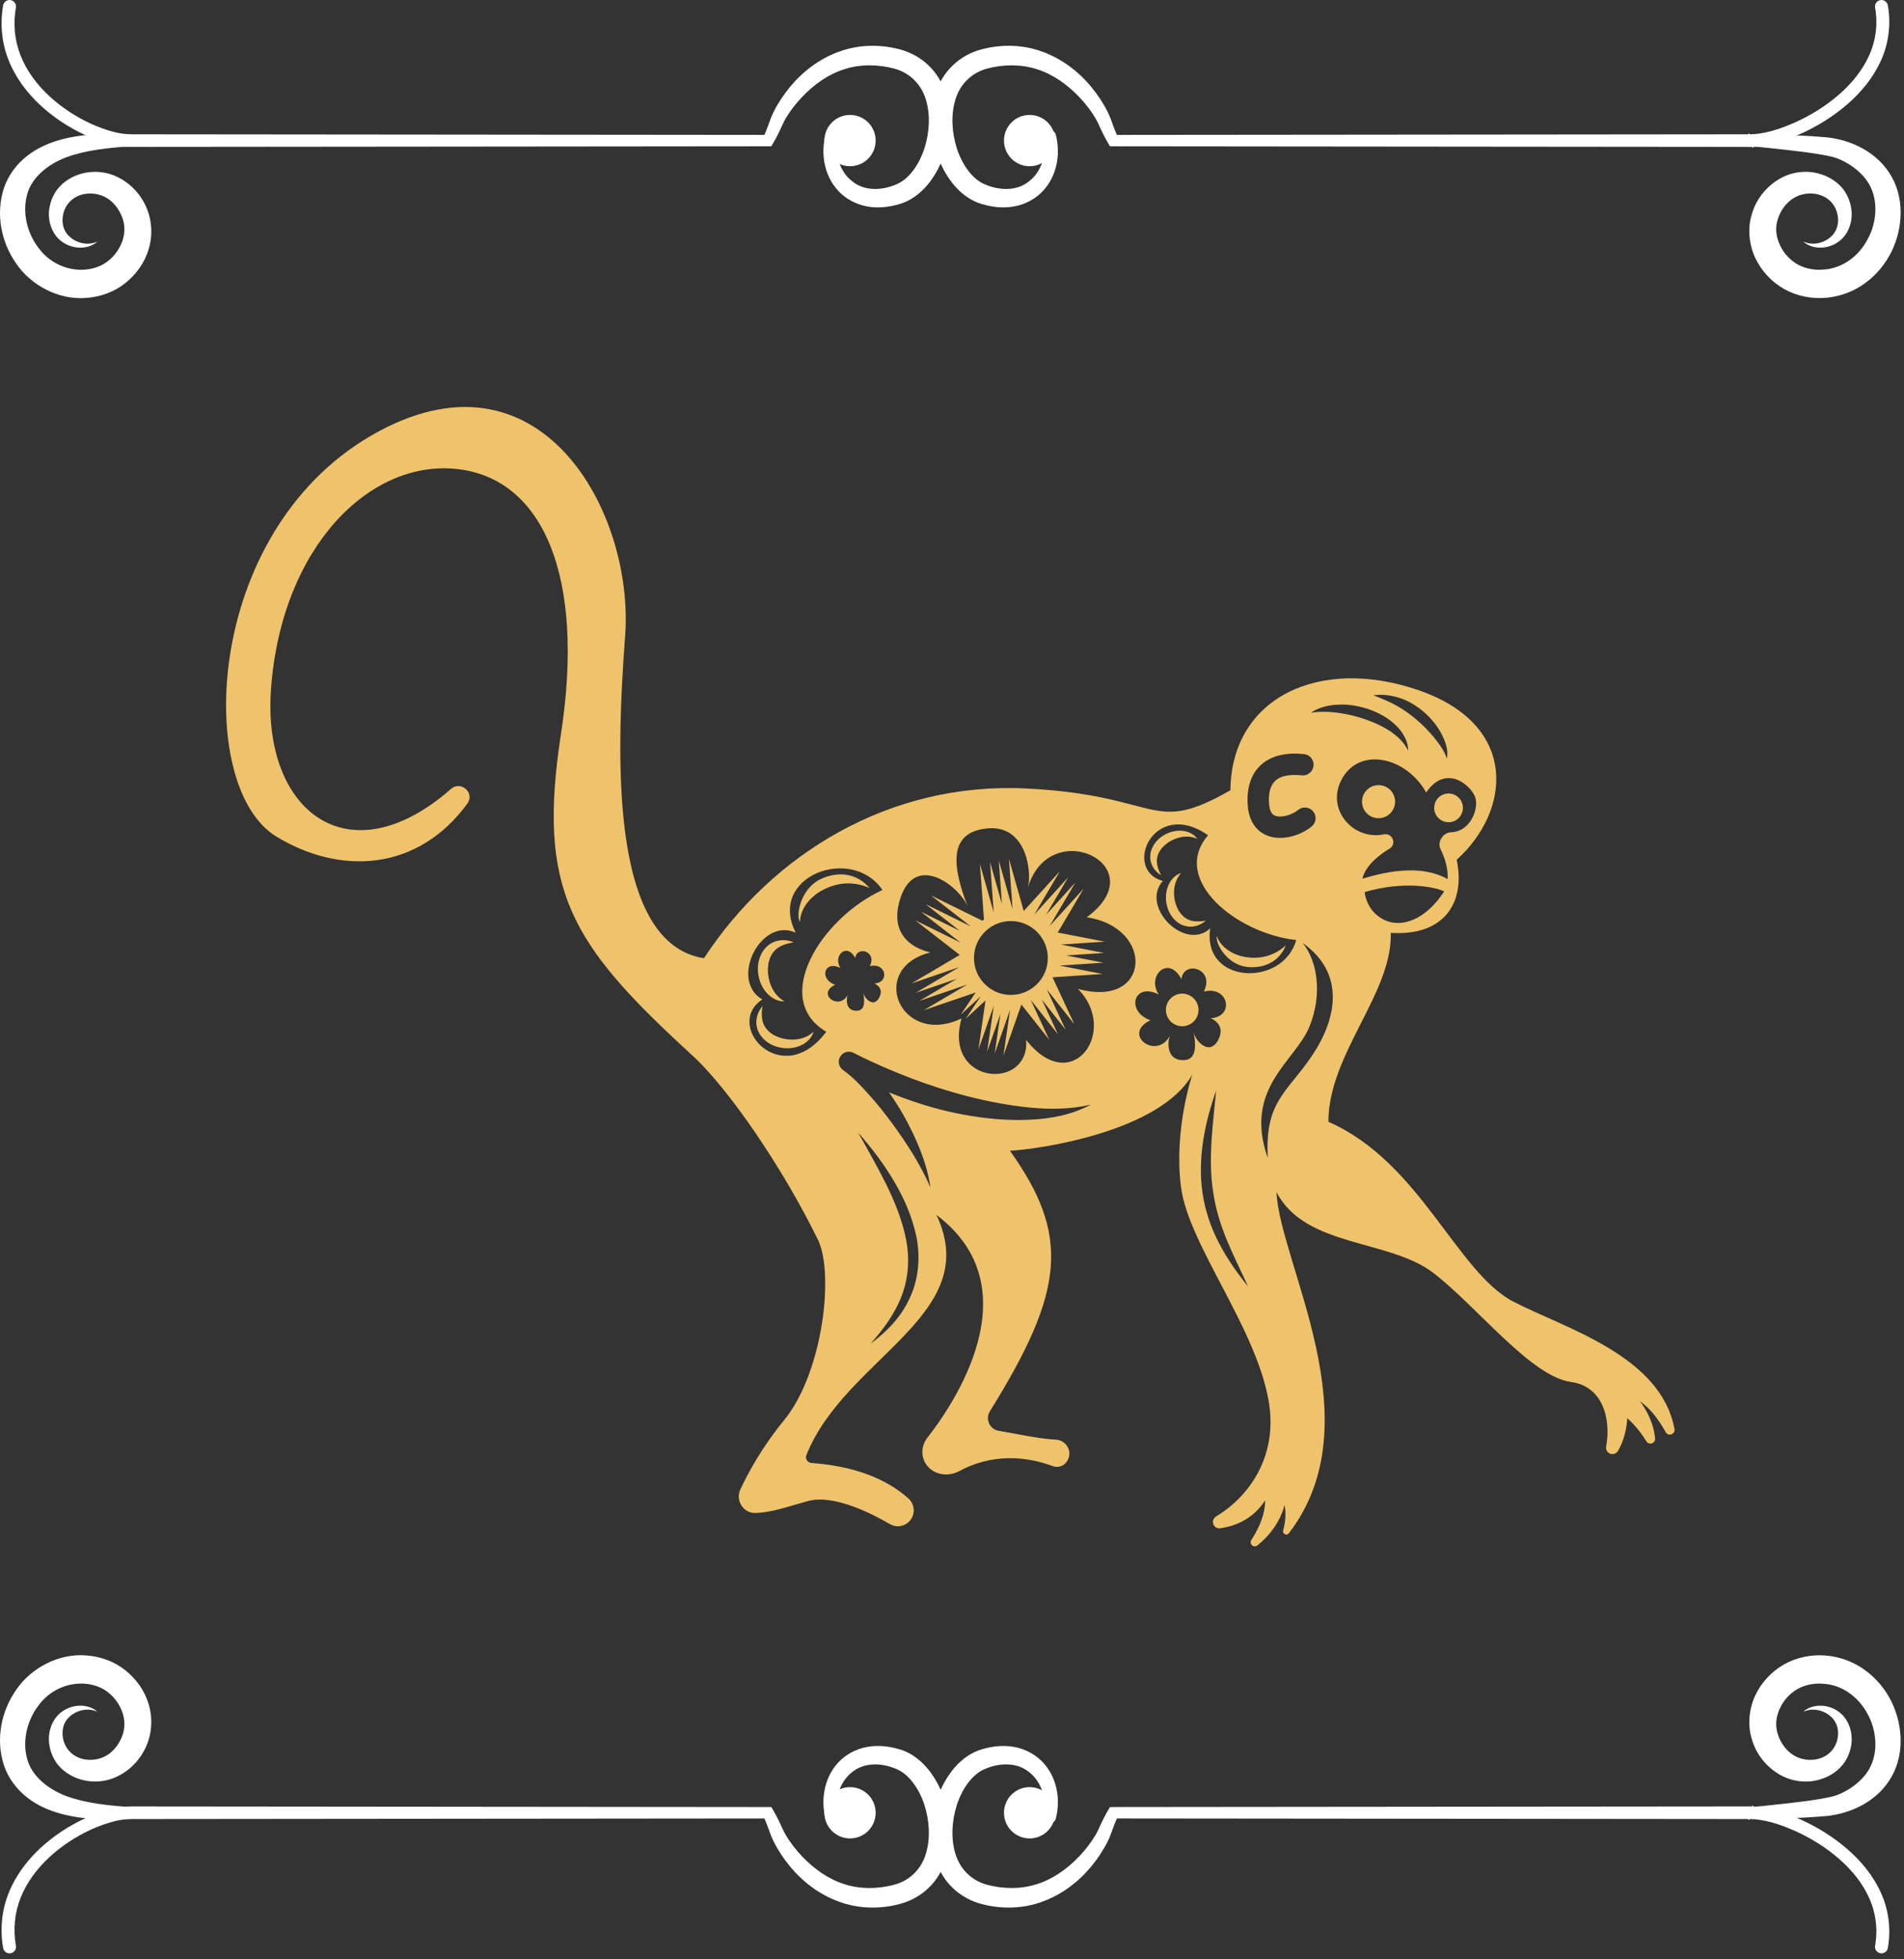 <svg width="280" height="288" viewBox="0 0 280 288" fill="none" xmlns="http://www.w3.org/2000/svg">
<rect x="0" y="0" width="280" height="288" fill="#333333" stroke="none"/>
<path d="M128.775 20.664C128.775 22.745 127.087 24.433 125.005 24.433C122.924 24.433 121.236 22.745 121.236 20.664C121.236 18.582 122.924 16.895 125.005 16.895C127.087 16.895 128.775 18.582 128.775 20.664Z" fill="white"/>
<path d="M123.049 20.101C122.716 22.599 123.473 25.204 125.267 26.6C127.001 28.066 129.538 28.066 131.754 27.125C133.701 26.36 135.191 24.128 135.944 21.819C136.69 19.477 136.84 16.881 136.162 14.644C135.484 12.398 133.81 10.707 131.524 10.089C129.171 9.46 126.567 9.402 124.214 10.159C121.836 10.897 119.696 12.413 117.918 14.295C117.026 15.232 116.215 16.28 115.561 17.381C115.399 17.661 115.256 17.92 115.132 18.198L114.693 19.157C114.378 19.804 114.09 20.401 113.674 21.088L113.669 21.098L113.428 21.505H112.95L51.26 21.564L20.415 21.592C19.769 21.587 19.154 21.612 18.412 21.559C17.706 21.503 17.034 21.368 16.369 21.217C15.05 20.888 13.788 20.426 12.573 19.871C10.148 18.758 7.894 17.284 5.926 15.46C3.967 13.638 2.293 11.428 1.277 8.875C0.247 6.333 -0.015 3.477 0.463 0.786C0.555 0.268 1.049 -0.077 1.567 0.015C2.085 0.107 2.43 0.603 2.338 1.121C1.919 3.492 2.139 5.944 3.035 8.177C3.919 10.414 5.412 12.412 7.207 14.086C9.007 15.762 11.107 17.144 13.351 18.177C14.472 18.691 15.635 19.117 16.81 19.412C18.018 19.724 19.07 19.769 20.416 19.742L51.261 19.771L112.952 19.829L112.233 20.236C112.483 19.715 112.744 19.045 112.974 18.427L113.324 17.473C113.455 17.111 113.619 16.752 113.781 16.424C114.445 15.101 115.256 13.896 116.186 12.767C118.043 10.52 120.487 8.649 123.346 7.608C126.215 6.546 129.367 6.472 132.33 7.26C133.856 7.664 135.352 8.453 136.539 9.603C137.747 10.736 138.578 12.2 139.076 13.705C140.066 16.749 139.815 19.926 138.825 22.796C138.327 24.235 137.613 25.614 136.651 26.863C135.677 28.095 134.407 29.218 132.775 29.833C131.308 30.332 129.716 30.614 128.089 30.428C126.47 30.255 124.864 29.556 123.659 28.438C121.204 26.157 120.646 22.631 121.405 19.782C121.521 19.333 121.978 19.063 122.427 19.179C122.84 19.285 123.101 19.688 123.049 20.101Z" fill="white"/>
<path d="M19.166 21.504C15.91 21.73 12.639 22.062 9.768 23.111C6.95 24.169 4.567 26.177 3.964 28.709C3.273 31.275 4.003 34.271 5.647 36.415C7.249 38.63 9.843 39.81 12.436 39.638C13.716 39.547 14.916 39.137 15.881 38.374C16.865 37.617 17.613 36.534 18.01 35.388C18.402 34.23 18.399 33.036 17.946 31.88C17.494 30.747 16.708 29.679 15.66 29.076C14.645 28.478 13.336 28.28 12.119 28.58C10.909 28.897 9.922 29.7 9.451 30.938C8.997 32.146 9.099 33.663 10.094 34.65C11.063 35.647 12.789 36.214 14.329 35.505C13.062 36.663 10.887 36.698 9.297 35.651C7.606 34.583 6.888 32.324 7.307 30.377C7.492 29.388 7.924 28.421 8.616 27.603C9.307 26.802 10.197 26.203 11.155 25.811C13.066 25.029 15.318 25.069 17.241 25.999C19.143 26.911 20.646 28.496 21.482 30.397C22.344 32.284 22.476 34.593 21.873 36.587C21.29 38.604 20.031 40.331 18.424 41.619C16.798 42.924 14.733 43.645 12.726 43.787C8.673 44.139 4.614 41.987 2.409 38.78C0.168 35.602 -0.662 31.463 0.572 27.662C1.2 25.758 2.487 24.078 3.986 22.92C5.489 21.737 7.214 20.997 8.945 20.524C12.405 19.587 15.838 19.642 19.169 19.832V21.504H19.166Z" fill="white"/>
<path d="M147.643 20.664C147.643 22.745 149.33 24.433 151.412 24.433C153.493 24.433 155.181 22.745 155.181 20.664C155.181 18.582 153.493 16.895 151.412 16.895C149.33 16.895 147.643 18.582 147.643 20.664Z" fill="white"/>
<path d="M155.257 19.781C156.016 22.63 155.458 26.156 153.003 28.437C151.798 29.555 150.192 30.254 148.573 30.426C146.946 30.612 145.354 30.331 143.887 29.831C142.255 29.215 140.985 28.093 140.011 26.862C139.051 25.613 138.337 24.234 137.837 22.794C136.848 19.927 136.597 16.748 137.586 13.704C138.085 12.199 138.916 10.733 140.123 9.601C141.308 8.452 142.806 7.661 144.33 7.259C147.293 6.471 150.443 6.545 153.314 7.607C156.173 8.648 158.617 10.52 160.474 12.767C161.404 13.897 162.215 15.102 162.879 16.424C163.041 16.753 163.205 17.111 163.336 17.473L163.686 18.427C163.916 19.045 164.177 19.716 164.429 20.237L163.71 19.83L225.898 19.771L256.991 19.741C259.388 19.793 261.804 18.96 264.085 17.948C266.363 16.907 268.515 15.564 270.397 13.937C272.276 12.313 273.876 10.366 274.868 8.158C275.872 5.956 276.17 3.498 275.748 1.121C275.656 0.604 276.001 0.109 276.519 0.017C277.037 -0.075 277.531 0.268 277.623 0.788C278.113 3.518 277.751 6.424 276.593 8.938C275.45 11.463 273.662 13.604 271.627 15.36C269.584 17.118 267.291 18.541 264.856 19.649C262.428 20.716 259.808 21.641 256.991 21.594L225.898 21.566L163.71 21.507H163.232L162.991 21.1L162.986 21.09C162.57 20.403 162.284 19.806 161.967 19.159L161.528 18.201C161.404 17.921 161.261 17.661 161.099 17.383C160.447 16.282 159.634 15.234 158.743 14.297C156.964 12.415 154.823 10.899 152.444 10.161C150.093 9.405 147.487 9.462 145.134 10.091C142.848 10.709 141.174 12.4 140.497 14.646C139.818 16.883 139.969 19.479 140.715 21.82C141.466 24.13 142.955 26.362 144.903 27.127C147.118 28.067 149.656 28.068 151.39 26.602C153.183 25.206 153.941 22.602 153.607 20.103C153.545 19.643 153.869 19.221 154.328 19.159C154.756 19.102 155.149 19.379 155.257 19.781Z" fill="white"/>
<path d="M257.425 21.502C256.85 22.205 256.843 18.768 257.373 19.831L257.448 19.824L257.55 19.82L257.639 19.819L257.805 19.817L258.13 19.814L258.779 19.811L260.073 19.812L262.659 19.849C264.385 19.903 266.109 19.976 267.861 20.129C271.422 20.3 275.503 21.89 277.792 25.343C278.96 27.072 279.505 29.16 279.503 31.165C279.517 33.179 279.042 35.173 278.169 36.98C277.278 38.777 275.969 40.397 274.293 41.612C272.617 42.841 270.587 43.603 268.514 43.776C266.44 43.95 264.278 43.543 262.377 42.487C260.495 41.416 258.998 39.792 258.093 37.845C257.209 35.908 256.969 33.541 257.631 31.448C258.241 29.361 259.62 27.573 261.464 26.427C263.311 25.254 265.684 24.937 267.713 25.587C268.737 25.894 269.704 26.435 270.494 27.188C271.295 27.945 271.834 28.942 272.097 29.948C272.672 31.939 272.074 34.321 270.376 35.529C268.771 36.704 266.486 36.695 265.173 35.502C266.77 36.231 268.561 35.609 269.511 34.538C270.465 33.471 270.505 31.885 269.944 30.677C269.377 29.452 268.281 28.708 266.988 28.497C265.692 28.299 264.402 28.607 263.408 29.363C262.401 30.121 261.668 31.291 261.358 32.504C261.04 33.711 261.226 34.962 261.799 36.115C262.342 37.272 263.29 38.272 264.392 38.884C265.494 39.482 266.84 39.752 268.174 39.623C270.882 39.467 273.309 37.709 274.645 35.18C276.017 32.708 276.225 29.497 274.91 27.144C274.239 25.944 273.157 24.922 271.891 24.131C271.261 23.745 270.552 23.397 269.867 23.167C269.195 22.959 268.35 22.817 267.541 22.675C265.895 22.401 264.204 22.197 262.513 22.011L259.972 21.734L258.7 21.609L258.065 21.55L257.75 21.523L257.596 21.51L257.525 21.505C257.5 21.503 257.517 21.505 257.547 21.502L257.582 21.495C258.119 22.559 258.129 19.123 257.566 19.831L257.425 21.502Z" fill="white"/>
<path d="M155.548 137.073L159.364 130.616L154.363 136.122L158.145 129.718L153.827 134.473L157.094 128.943L152.093 134.45L155.875 128.046L150.55 133.911L148.368 126.216L148.909 133.634L146.879 126.478L147.346 132.886L145.593 126.706L146.134 134.124L144.105 126.969L144.702 135.174C144.625 135.228 144.546 135.277 144.471 135.335L136.894 131.609L142.767 136.173L136.092 132.89L141.165 136.831L135.401 133.997L141.274 138.56L134.599 135.278L141.145 140.365L134.033 144.561L141.071 142.155L134.665 145.934L140.744 143.856L135.211 147.12L142.248 144.715L135.842 148.494L143.482 145.883L141.3 149.133L144.244 146.42L142.014 149.745L144.93 147.057L143.883 154.28L146.148 147.833L145.167 154.596L147.124 149.028L146.277 154.868L148.542 148.421L147.561 155.184L150.207 147.657L154.299 152.835L151.579 146.975L155.591 152.04L153.214 146.934L156.705 151.353L153.954 145.441L157.998 150.558L154.817 143.724C154.83 143.699 154.844 143.674 154.855 143.649L162.16 143.165L155.823 141.932L162.265 141.506L156.793 140.442L162.357 140.074L156.02 138.84L162.462 138.414L155.548 137.073ZM152.394 144.757C150.216 146.819 146.78 146.725 144.719 144.548C142.657 142.371 142.751 138.935 144.928 136.874C147.105 134.811 150.542 134.906 152.603 137.081C154.663 139.26 154.571 142.696 152.394 144.757ZM175.872 147.154C176.587 148.267 176.265 149.751 175.151 150.466C174.038 151.182 172.554 150.859 171.839 149.745C171.123 148.632 171.446 147.148 172.56 146.433C173.675 145.719 175.157 146.041 175.872 147.154ZM117.649 135.556C116.993 134.521 117.738 130.655 120.639 129.239C123.455 127.912 126.15 128.486 127.882 130.534C125.807 129.607 123.515 129.594 121.311 130.666C119.467 131.505 117.653 133.375 117.649 135.556ZM116.99 152.79C117.913 152.702 118.835 152.387 119.645 151.655C119.351 152.722 118.329 153.56 117.215 153.876C116.091 154.219 114.865 154.134 113.76 153.694C112.675 153.244 111.652 152.331 111.337 151.109C111.001 149.894 111.441 148.693 112.131 147.887C111.971 148.965 111.983 149.957 112.383 150.724C112.774 151.482 113.474 152.041 114.305 152.375C115.129 152.73 116.069 152.862 116.99 152.79ZM177.331 135.328C176.583 135.987 175.46 136.415 174.316 136.116C173.165 135.836 172.294 134.888 171.857 133.876C171.43 132.845 171.332 131.694 171.64 130.635C171.922 129.585 172.695 128.615 173.693 128.324C173.018 129.093 172.733 129.965 172.664 130.831C172.609 131.697 172.746 132.578 173.088 133.346C173.412 134.123 173.947 134.772 174.663 135.13C175.39 135.495 176.32 135.494 177.331 135.328ZM246.245 210.051C244.268 199.269 230.174 195.256 222.6 191.351C214.217 187.028 208.845 170.785 195.353 164.891C195.353 154.935 204.785 146.027 204.523 137.119C212.513 137.642 215.526 132.534 214.217 126.378C222.207 119.174 223.386 106.598 208.715 101.489C194.044 96.38 181.075 102.538 180.943 116.16C169.154 122.907 170.922 116.88 150.88 115.898C130.837 114.915 113.546 125.526 103.525 140.852C89.77 138.691 90.556 111.771 91.931 93.497C93.307 75.223 79.356 49.679 54.598 64.023C29.84 78.367 28.66 115.701 40.647 122.971C50.072 128.689 61.442 128.088 68.736 118.111C69.871 116.559 67.777 114.693 66.331 115.96C51.204 129.214 38.504 119.141 39.861 101.162C41.433 80.334 54.401 67.562 67.173 68.937C79.945 70.313 86.037 84.853 82.5 107.843C78.963 130.833 83.875 138.691 101.56 154.902C107.258 160.011 115.314 172.096 120.128 181.921C122.781 186.637 121.11 201.67 115.314 208.743C112.142 212.615 110.088 216.339 108.877 218.919C108.118 220.538 109.302 222.441 111.089 222.394C113.582 222.328 116.1 221.371 118.85 220.63C122.592 219.623 128.163 222.448 130.875 224.029C131.831 224.587 133.038 224.387 133.777 223.562C134.645 222.592 134.552 221.11 133.577 220.248C131.329 218.26 127.2 215.616 119.331 215.041C118.763 215 118.367 214.424 118.579 213.896C124.342 199.489 144.705 193.329 137.713 178.581C152.005 189.342 140.11 206.579 136.38 211.328C135.423 212.546 135.38 214.28 136.369 215.471C136.394 215.501 136.421 215.533 136.448 215.562C137.592 216.875 139.549 217.054 141.083 216.231C146.859 213.128 152.254 214.558 154.819 215.506C155.574 215.784 156.433 215.512 156.881 214.844L156.913 214.798C157.801 213.465 156.889 211.706 155.291 211.615C152.673 211.468 149.641 210.782 146.856 210.311C145.53 210.086 144.865 208.577 145.576 207.435C156.66 189.644 157.355 181.553 148.522 169.147C152.648 168.951 170.529 166.397 175.342 157.947C175.342 157.947 172.592 166.004 173.673 174.453C174.753 182.902 184.578 194.888 186.543 205.794C188.075 214.3 183.391 220.178 178.832 222.91C178.45 223.139 178.282 223.605 178.43 224.024C178.577 224.444 179.002 224.702 179.442 224.64C181.665 224.329 184.27 223.304 186.052 220.531C186.052 221.388 185.928 223.416 184.02 226.371C183.859 226.62 183.903 226.947 184.122 227.143C184.34 227.341 184.67 227.351 184.9 227.167C187.055 225.447 188.401 223.263 188.901 221.217C189.092 222.173 189.132 223.43 188.699 224.963C188.638 225.181 188.74 225.414 188.945 225.516C189.147 225.618 189.396 225.562 189.534 225.381C202.168 208.938 188.192 185.736 187.723 175.236C191.949 183.391 204.328 182.113 210.812 187.124C217.296 192.136 225.156 202.353 231.051 203.139C235.644 203.752 236.957 208.479 236.197 212.629C236.116 213.077 236.367 213.521 236.793 213.679C237.221 213.84 237.7 213.668 237.933 213.277C239.258 211.032 239.304 208.445 239.304 208.445C239.304 208.445 240.938 209.875 242.108 211.853C242.273 212.132 242.613 212.26 242.921 212.159C243.23 212.059 243.428 211.757 243.398 211.433C243.112 208.341 241.201 206.021 241.201 206.021C241.201 206.021 243.021 207.014 244.952 210.512C245.117 210.81 245.473 210.946 245.794 210.831C246.116 210.718 246.307 210.386 246.245 210.051ZM203.441 135.154C200.854 133.812 200.69 131.125 200.69 131.125C206.585 129.39 211.235 130.437 212.382 131.026C209.631 135.253 206.029 136.496 203.441 135.154ZM216.999 117.372C217.405 118.993 216.241 122.225 213.396 122.335C212.849 122.357 212.348 122.641 212.049 123.1L211.953 123.248C211.639 123.734 211.606 124.352 211.868 124.867C212.396 125.909 213.021 127.684 212.874 129.209C210.172 127.711 206.341 127.341 200.347 129.16C200.854 127.099 203.032 125.527 204.345 124.746C204.606 124.59 204.793 124.337 204.867 124.042C204.939 123.746 204.892 123.435 204.733 123.176C204.477 122.758 203.987 122.544 203.506 122.643C198.978 123.575 194.886 118.935 197.351 114.472C199.954 109.756 206.783 111.229 209.73 116.485C212.727 112.115 216.557 115.604 216.999 117.372ZM205.881 102.611C207.162 103.022 208.313 103.756 209.344 104.605C210.353 105.483 211.236 106.507 211.881 107.679C212.5 108.827 213.049 110.179 212.775 111.509C212.389 110.273 211.612 109.319 210.864 108.366C210.084 107.439 209.246 106.568 208.325 105.801C207.42 105.02 206.442 104.315 205.386 103.729C204.325 103.143 203.199 102.666 201.968 102.207C203.262 102.017 204.615 102.184 205.881 102.611ZM196.958 103.569C198.431 103.517 199.895 103.784 201.291 104.249C202.674 104.745 204.012 105.443 205.112 106.464C206.203 107.451 207.096 108.862 207.077 110.33C206.439 109.033 205.444 108.154 204.351 107.426C203.246 106.719 202.039 106.159 200.78 105.735C199.528 105.287 198.221 104.98 196.894 104.789C195.561 104.614 194.217 104.543 192.799 104.762C193.987 103.927 195.503 103.61 196.958 103.569ZM185.296 112.567C186.318 111.568 188.273 110.466 191.776 110.847C192.639 110.943 193.26 111.721 193.165 112.582C193.069 113.447 192.277 114.062 191.43 113.972C190.174 113.832 188.467 113.865 187.495 114.813C186.783 115.509 186.494 116.671 186.635 118.262C186.753 119.584 187.318 119.816 187.501 119.892C188.426 120.271 190.05 119.769 190.884 119.067C191.549 118.504 192.543 118.593 193.099 119.255C193.659 119.92 193.574 120.912 192.911 121.47C191.78 122.421 189.985 123.162 188.248 123.162C187.575 123.162 186.914 123.052 186.302 122.8C185.364 122.413 183.752 121.344 183.504 118.542C183.218 115.333 184.321 113.521 185.296 112.567ZM112.108 146.911C107.203 144.065 111.891 134.755 117.014 137.091C112.821 128.799 125.252 124.152 129.77 130.82C120.694 135.002 113.346 146.838 121.509 151.659C114.991 160.371 106.323 150.718 112.108 146.911ZM122.811 144.754C120.45 143.935 121.16 141.08 123.603 142.286C122.412 140.528 124.539 138.452 125.774 140.829C125.971 138.993 129.023 139.785 127.915 142.019C130.271 141.403 130.921 144.425 128.567 144.561C128.567 144.561 130.121 145.128 129.276 146.67C128.432 148.214 127.11 146.706 126.948 145.934C127.238 147.521 127.12 148.701 125.716 148.561C124.312 148.42 124.443 146.709 124.696 146.194C123.421 148.657 120.003 146.098 122.811 144.754ZM133.788 190.798C132.532 193.591 130.378 195.787 128.02 197.507C129.976 195.33 131.696 192.956 132.656 190.325C133.62 187.701 133.788 184.872 133.231 182.129C132.694 179.378 131.606 176.713 130.35 174.126C129.061 171.549 127.629 169.017 126.187 166.461C128.121 168.662 129.918 171.001 131.425 173.546C132.937 176.083 134.157 178.853 134.774 181.83C135.36 184.804 135.093 188.036 133.788 190.798ZM151.288 164.593C148.123 164.735 144.952 164.433 141.847 163.866C138.735 163.312 135.69 162.435 132.732 161.341C132.062 161.097 131.399 160.835 130.74 160.565C131.507 161.676 132.243 162.803 132.901 163.974C134.731 167.28 136.287 170.822 136.831 174.552C135.341 171.117 133.335 168.035 131.177 165.09C130.089 163.627 128.967 162.19 127.748 160.859C126.566 159.522 125.276 158.197 123.982 157.29C123.311 156.82 123.147 155.894 123.619 155.223C124.05 154.608 124.862 154.42 125.513 154.755L125.549 154.774C128.236 156.154 131.013 157.337 133.822 158.431C136.638 159.508 139.516 160.431 142.437 161.178C145.361 161.916 148.327 162.484 151.332 162.792C154.341 163.086 157.375 163.077 160.41 162.371C157.666 163.87 154.431 164.476 151.288 164.593ZM158.508 145.348C164.63 151.499 157.666 161.453 150.9 152.851C151.507 160.373 138.648 159.518 141.401 149.702C132.409 153.972 127.502 142.327 136.847 139.994C136.847 139.994 130.182 138.9 132.397 132.064C134.612 125.226 141.068 130.27 142.305 133.246C139.936 127.095 139.51 122.266 145.254 121.763C150.999 121.259 151.773 128.228 151.153 130.493C154.39 119.626 170.056 127.304 159.81 134.836C169.911 136.325 169.231 148.327 158.508 145.348ZM173.649 155.817C171.491 155.6 171.692 152.972 172.081 152.177C170.124 155.967 164.872 152.032 169.185 149.965C165.555 148.706 166.648 144.318 170.402 146.17C168.57 143.468 171.84 140.277 173.739 143.93C174.041 141.107 178.733 142.324 177.029 145.758C180.651 144.811 181.649 149.457 178.032 149.666C178.032 149.666 180.418 150.537 179.121 152.909C177.825 155.281 175.792 152.964 175.542 151.779C175.987 154.219 175.808 156.033 173.649 155.817ZM179.297 182.784C178.096 180.511 177.241 178.01 176.848 175.431C176.095 170.227 177.161 165.065 178.848 160.304C178.359 165.354 177.644 170.352 178.401 175.196C178.746 177.616 179.474 179.964 180.409 182.264C181.369 184.554 182.479 186.821 183.564 189.122C181.963 187.149 180.483 185.068 179.297 182.784ZM177.972 136.46C174.272 139.904 167.634 133.304 171.004 129.489C164.996 127.888 169.636 117.204 177.663 122.773C172.079 129.199 181.699 137.194 190.619 138.178C188.665 145.144 176.756 144.716 177.972 136.46ZM186.445 170.229C182.809 160.011 190.472 155.982 192.536 150.973C194.599 145.961 193.616 141.049 191.554 138.593C197.939 143.113 196.564 149.794 192.929 155.198C189.294 160.601 185.953 161.877 186.445 170.229ZM189.092 138.958C188.198 141.193 186.066 142.448 183.29 142.118C180.418 141.734 178.686 138.653 178.95 137.586C179.573 139.442 181.649 140.521 183.458 140.712C185.64 141 187.589 140.337 189.092 138.958ZM173.494 123.094C172.689 123.295 171.925 123.674 171.325 124.208C170.711 124.727 170.274 125.403 170.155 126.161C170.032 126.928 170.303 127.777 170.746 128.649C169.929 128.159 169.213 127.26 169.155 126.129C169.077 124.999 169.688 123.932 170.485 123.24C171.301 122.552 172.321 122.13 173.376 122.104C174.415 122.056 175.523 122.479 176.077 123.305C175.181 122.912 174.303 122.905 173.494 123.094ZM112.378 145.475C111.68 144.465 111.377 143.215 111.466 141.975C111.57 140.75 112.156 139.442 113.274 138.741C114.377 138.021 115.714 138.079 116.737 138.512C115.611 138.692 114.626 139.019 113.988 139.662C113.357 140.293 113.021 141.168 112.952 142.102C112.861 143.034 113.027 144.012 113.39 144.908C113.769 145.799 114.376 146.621 115.361 147.194C114.203 147.239 113.046 146.486 112.378 145.475ZM205.161 117.837C205.161 119.18 204.071 120.269 202.729 120.269C201.387 120.269 200.297 119.18 200.297 117.837C200.297 116.495 201.387 115.406 202.729 115.406C204.073 115.407 205.161 116.495 205.161 117.837ZM210.908 118.748C210.908 117.581 211.854 116.635 213.021 116.635C214.187 116.635 215.133 117.581 215.133 118.748C215.133 119.914 214.187 120.86 213.021 120.86C211.854 120.859 210.908 119.914 210.908 118.748Z" fill="#EFC36B"/>
<path d="M128.775 266.459C128.775 264.378 127.087 262.69 125.005 262.69C122.924 262.69 121.236 264.378 121.236 266.459C121.236 268.541 122.924 270.229 125.005 270.229C127.087 270.229 128.775 268.541 128.775 266.459Z" fill="white"/>
<path d="M123.049 267.022C122.716 264.524 123.473 261.919 125.267 260.523C127.001 259.057 129.538 259.057 131.754 259.999C133.701 260.763 135.191 262.995 135.944 265.305C136.69 267.646 136.84 270.242 136.162 272.479C135.484 274.725 133.81 276.416 131.524 277.034C129.171 277.663 126.567 277.721 124.214 276.964C121.836 276.226 119.696 274.71 117.918 272.828C117.026 271.891 116.215 270.843 115.561 269.742C115.399 269.462 115.256 269.203 115.132 268.925L114.693 267.966C114.378 267.319 114.09 266.722 113.674 266.035L113.669 266.025L113.428 265.618H112.95L51.26 265.559L20.415 265.531C19.769 265.536 19.154 265.511 18.412 265.564C17.706 265.62 17.034 265.755 16.369 265.906C15.05 266.235 13.788 266.697 12.573 267.252C10.148 268.365 7.894 269.84 5.926 271.663C3.967 273.485 2.293 275.695 1.277 278.248C0.247 280.79 -0.015 283.646 0.463 286.337C0.555 286.855 1.049 287.2 1.567 287.108C2.085 287.016 2.43 286.52 2.338 286.002C1.919 283.631 2.139 281.179 3.035 278.946C3.919 276.709 5.412 274.711 7.207 273.037C9.007 271.361 11.107 269.979 13.351 268.946C14.472 268.432 15.635 268.006 16.81 267.711C18.018 267.399 19.07 267.354 20.416 267.381L51.261 267.352L112.952 267.294L112.233 266.887C112.483 267.408 112.744 268.078 112.974 268.697L113.324 269.65C113.455 270.012 113.619 270.371 113.781 270.699C114.445 272.022 115.256 273.227 116.186 274.356C118.043 276.604 120.487 278.474 123.346 279.515C126.215 280.577 129.367 280.651 132.33 279.863C133.856 279.459 135.352 278.67 136.539 277.52C137.747 276.387 138.578 274.923 139.076 273.418C140.066 270.374 139.815 267.197 138.825 264.327C138.327 262.888 137.613 261.509 136.651 260.26C135.677 259.028 134.407 257.905 132.775 257.29C131.308 256.791 129.716 256.509 128.089 256.695C126.47 256.868 124.864 257.567 123.659 258.685C121.204 260.966 120.646 264.492 121.405 267.341C121.521 267.79 121.978 268.06 122.427 267.944C122.84 267.839 123.101 267.435 123.049 267.022Z" fill="white"/>
<path d="M19.166 265.619C15.91 265.393 12.639 265.061 9.768 264.012C6.95 262.954 4.567 260.946 3.964 258.414C3.273 255.848 4.003 252.852 5.647 250.708C7.249 248.493 9.843 247.313 12.436 247.485C13.716 247.576 14.916 247.986 15.881 248.749C16.865 249.507 17.613 250.589 18.01 251.736C18.402 252.894 18.399 254.087 17.946 255.243C17.494 256.376 16.708 257.444 15.66 258.047C14.645 258.645 13.336 258.843 12.119 258.543C10.909 258.226 9.922 257.424 9.451 256.185C8.997 254.977 9.099 253.46 10.094 252.473C11.063 251.476 12.789 250.909 14.329 251.618C13.062 250.46 10.887 250.425 9.297 251.472C7.606 252.54 6.888 254.799 7.307 256.746C7.492 257.735 7.924 258.702 8.616 259.52C9.307 260.321 10.197 260.919 11.155 261.312C13.066 262.094 15.318 262.054 17.241 261.124C19.143 260.212 20.646 258.627 21.482 256.726C22.344 254.839 22.476 252.53 21.873 250.536C21.29 248.519 20.031 246.792 18.424 245.504C16.798 244.199 14.733 243.478 12.726 243.336C8.673 242.984 4.614 245.136 2.409 248.343C0.168 251.521 -0.662 255.66 0.572 259.461C1.2 261.365 2.487 263.045 3.986 264.203C5.489 265.386 7.214 266.127 8.945 266.599C12.405 267.536 15.838 267.481 19.169 267.291V265.619H19.166Z" fill="white"/>
<path d="M147.643 266.459C147.643 264.378 149.33 262.69 151.412 262.69C153.493 262.69 155.181 264.378 155.181 266.459C155.181 268.541 153.493 270.229 151.412 270.229C149.33 270.229 147.643 268.541 147.643 266.459Z" fill="white"/>
<path d="M155.257 267.342C156.016 264.493 155.458 260.967 153.003 258.686C151.798 257.568 150.192 256.869 148.573 256.697C146.946 256.511 145.354 256.792 143.887 257.292C142.255 257.908 140.985 259.03 140.011 260.261C139.051 261.51 138.337 262.889 137.837 264.329C136.848 267.196 136.597 270.375 137.586 273.419C138.085 274.924 138.916 276.39 140.123 277.522C141.308 278.671 142.806 279.462 144.33 279.865C147.293 280.652 150.443 280.578 153.314 279.516C156.173 278.475 158.617 276.603 160.474 274.356C161.404 273.226 162.215 272.021 162.879 270.699C163.041 270.37 163.205 270.012 163.336 269.65L163.686 268.696C163.916 268.078 164.177 267.407 164.429 266.886L163.71 267.293L225.898 267.352L256.991 267.382C259.388 267.33 261.804 268.163 264.085 269.176C266.363 270.216 268.515 271.559 270.397 273.186C272.276 274.81 273.876 276.757 274.868 278.965C275.872 281.167 276.17 283.625 275.748 286.002C275.656 286.52 276.001 287.014 276.519 287.106C277.037 287.198 277.531 286.855 277.623 286.335C278.113 283.605 277.751 280.699 276.593 278.185C275.45 275.66 273.662 273.52 271.627 271.763C269.584 270.005 267.291 268.582 264.856 267.474C262.428 266.407 259.808 265.482 256.991 265.529L225.898 265.557L163.71 265.616H163.232L162.991 266.023L162.986 266.033C162.57 266.72 162.284 267.317 161.967 267.964L161.528 268.922C161.404 269.202 161.261 269.462 161.099 269.74C160.447 270.841 159.634 271.889 158.743 272.826C156.964 274.708 154.823 276.224 152.444 276.962C150.093 277.718 147.487 277.661 145.134 277.032C142.848 276.414 141.174 274.723 140.497 272.477C139.818 270.24 139.969 267.644 140.715 265.302C141.466 262.993 142.955 260.761 144.903 259.997C147.118 259.056 149.656 259.055 151.39 260.521C153.183 261.917 153.941 264.522 153.607 267.02C153.545 267.479 153.869 267.902 154.328 267.964C154.756 268.021 155.149 267.744 155.257 267.342Z" fill="white"/>
<path d="M257.425 265.622C256.85 264.918 256.843 268.355 257.373 267.292L257.448 267.299L257.55 267.303L257.639 267.304L257.805 267.306L258.13 267.309L258.779 267.313L260.073 267.311L262.659 267.274C264.385 267.22 266.109 267.147 267.861 266.994C271.422 266.823 275.503 265.233 277.792 261.78C278.96 260.051 279.505 257.963 279.503 255.958C279.517 253.944 279.042 251.949 278.169 250.143C277.278 248.346 275.969 246.726 274.293 245.511C272.617 244.282 270.587 243.52 268.514 243.347C266.44 243.173 264.278 243.58 262.377 244.636C260.495 245.707 258.998 247.331 258.093 249.278C257.209 251.215 256.969 253.582 257.631 255.675C258.241 257.762 259.62 259.55 261.464 260.696C263.311 261.869 265.684 262.186 267.713 261.536C268.737 261.229 269.704 260.688 270.494 259.935C271.295 259.178 271.834 258.181 272.097 257.175C272.672 255.184 272.074 252.803 270.376 251.594C268.771 250.419 266.486 250.428 265.173 251.621C266.77 250.892 268.561 251.514 269.511 252.585C270.465 253.652 270.505 255.238 269.944 256.446C269.377 257.671 268.281 258.415 266.988 258.626C265.692 258.824 264.402 258.516 263.408 257.76C262.401 257.002 261.668 255.833 261.358 254.619C261.04 253.413 261.226 252.161 261.799 251.008C262.342 249.851 263.29 248.851 264.392 248.239C265.494 247.641 266.84 247.371 268.174 247.5C270.882 247.656 273.309 249.414 274.645 251.943C276.017 254.415 276.225 257.626 274.91 259.979C274.239 261.179 273.157 262.201 271.891 262.992C271.261 263.378 270.552 263.726 269.867 263.956C269.195 264.164 268.35 264.306 267.541 264.448C265.895 264.722 264.204 264.926 262.513 265.112L259.972 265.389L258.7 265.514L258.065 265.573L257.75 265.6L257.596 265.613L257.525 265.618C257.5 265.62 257.517 265.618 257.547 265.622L257.582 265.628C258.119 264.564 258.129 268 257.566 267.292L257.425 265.622Z" fill="white"/>
</svg>
